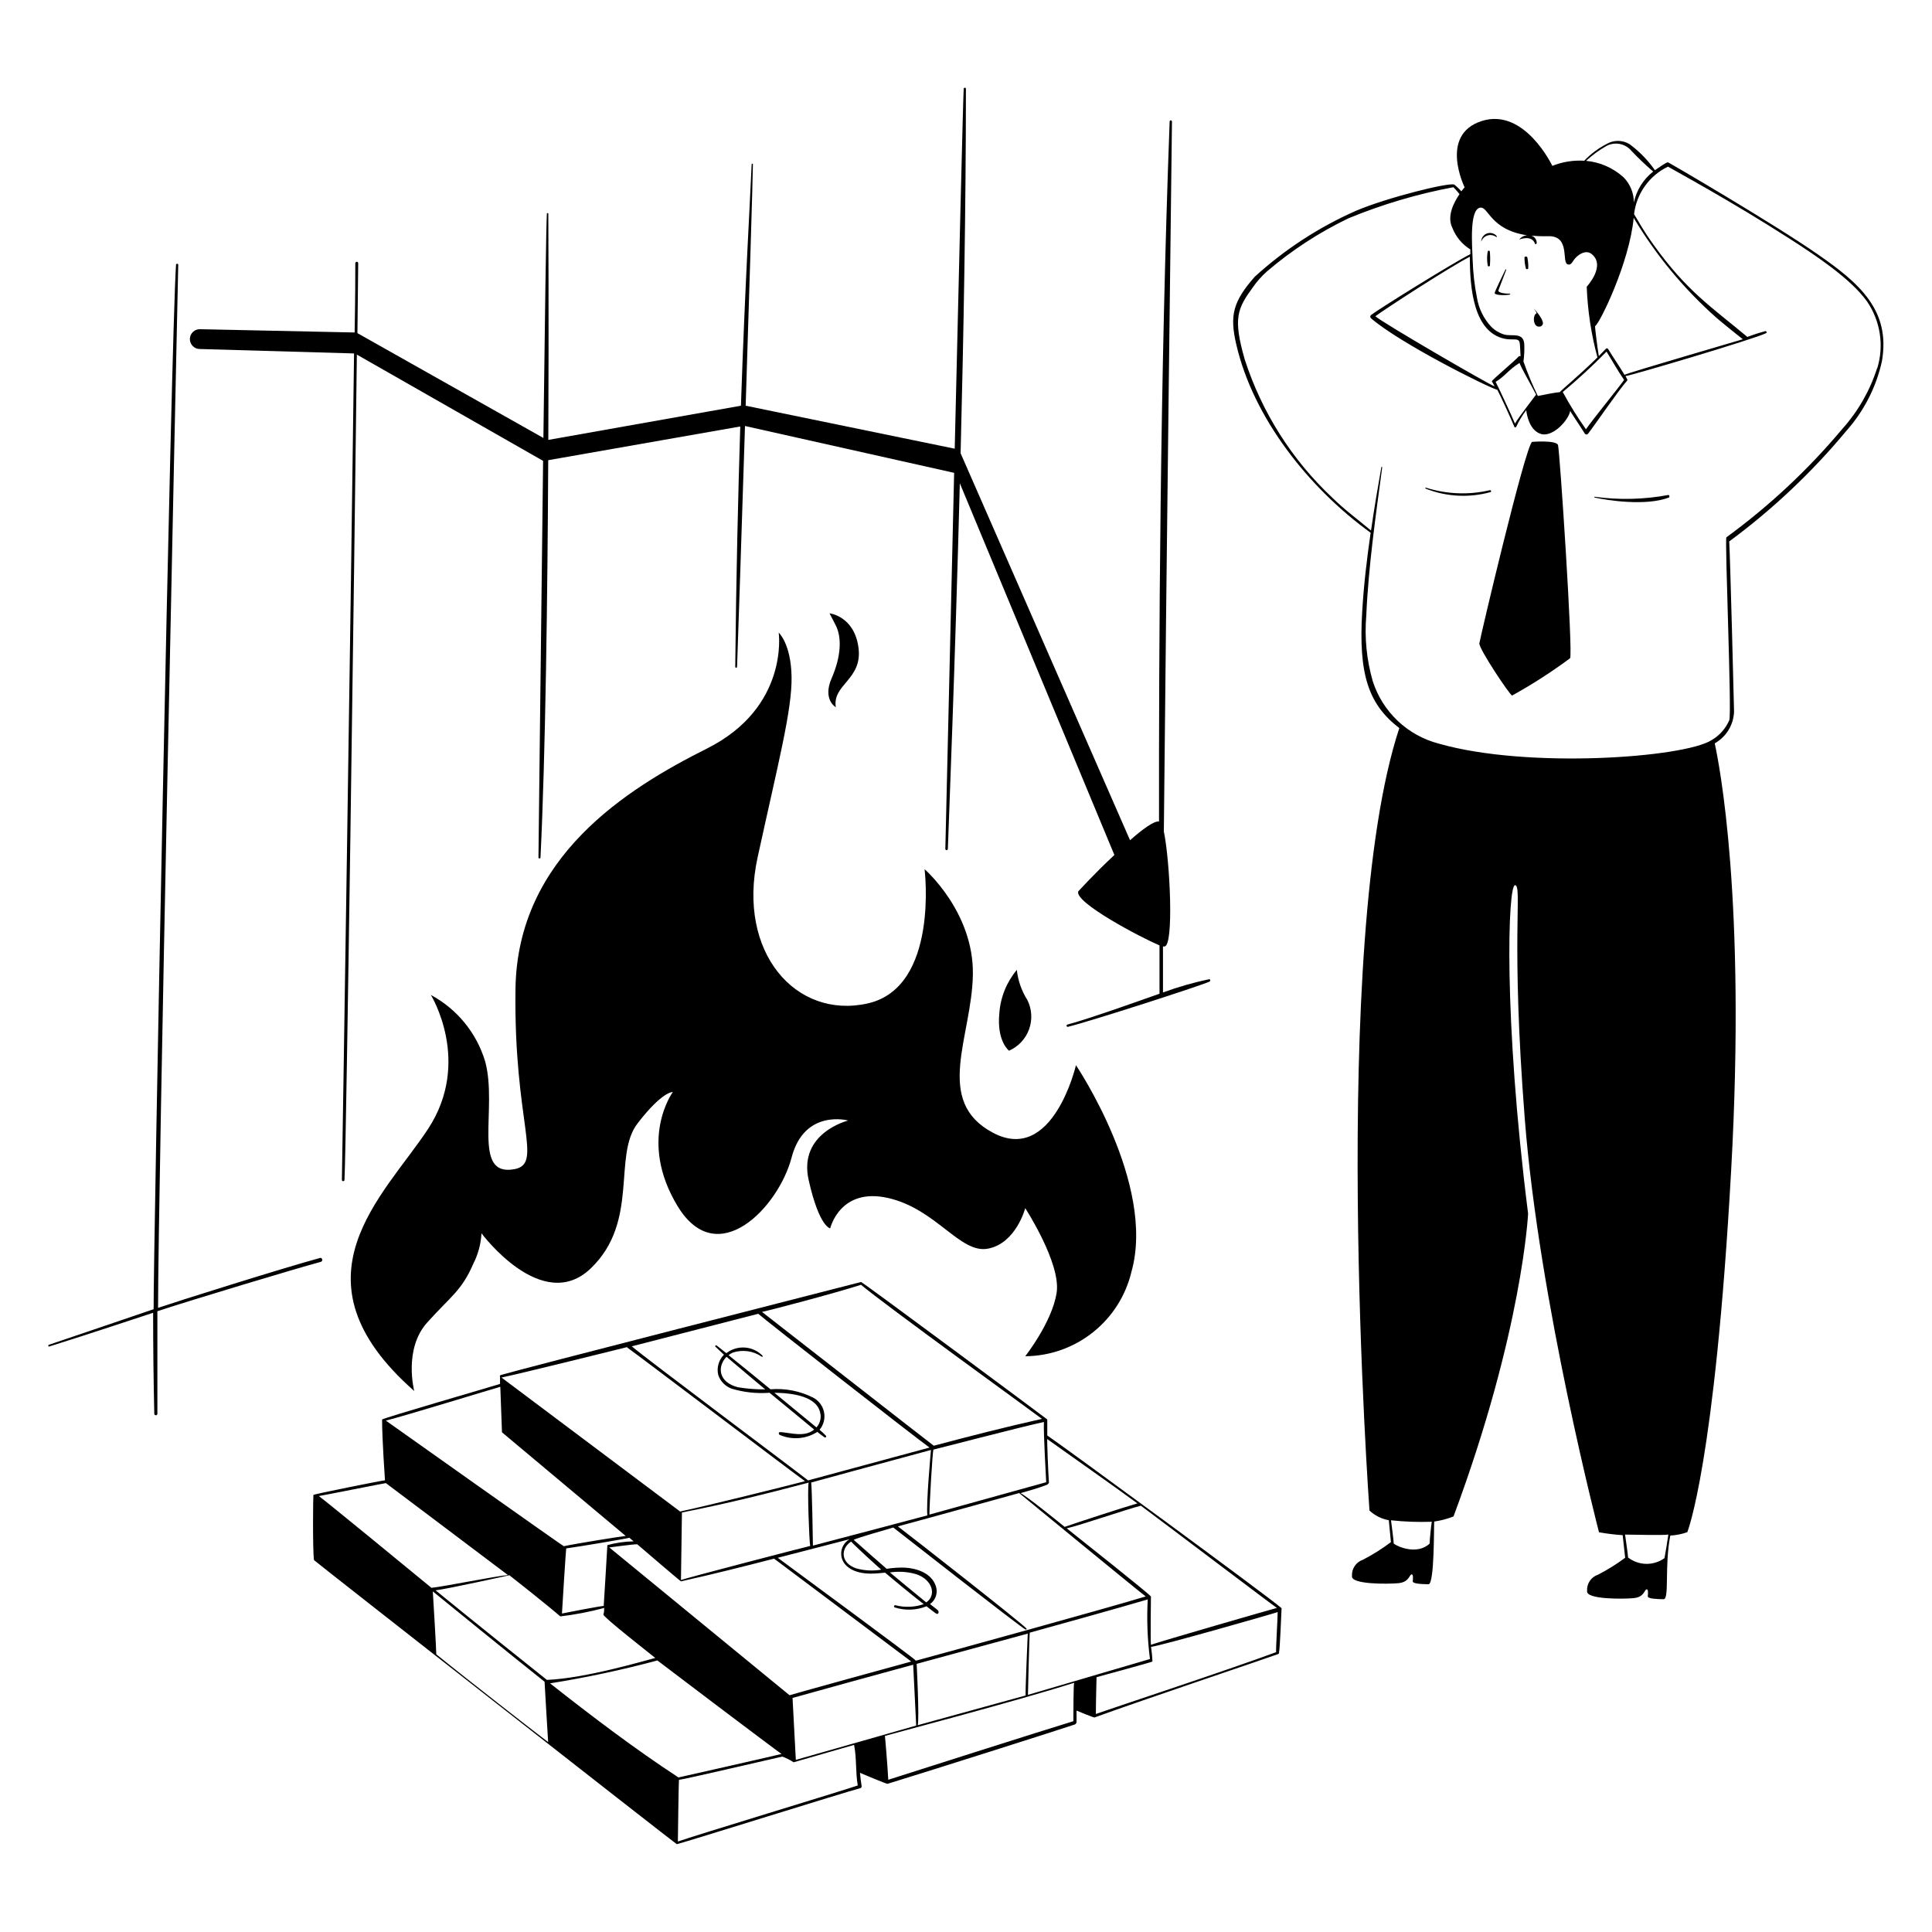 <?xml version="1.0" encoding="UTF-8"?> <svg xmlns="http://www.w3.org/2000/svg" width="150" height="150" viewBox="0 0 150 150" fill="none"><path d="M24.887 97.656C21.932 98.458 13.539 101.106 12.272 101.541C12.272 92.646 13.697 27.081 13.839 20.541C13.834 20.522 13.822 20.506 13.807 20.494C13.791 20.483 13.773 20.477 13.753 20.477C13.734 20.477 13.715 20.483 13.699 20.494C13.684 20.506 13.672 20.522 13.667 20.541C13.277 26.346 11.897 97.791 11.927 101.646C10.734 102.051 5.327 103.896 3.804 104.406C3.714 104.406 3.752 104.578 3.804 104.548C6.452 103.731 11.829 101.938 11.889 101.923C11.889 104.533 11.919 107.146 11.979 109.761C11.979 109.793 11.992 109.823 12.014 109.846C12.037 109.868 12.068 109.881 12.099 109.881C12.131 109.881 12.162 109.868 12.184 109.846C12.207 109.823 12.219 109.793 12.219 109.761V101.803C14.702 100.978 23.177 98.428 24.932 97.963C24.962 97.947 24.986 97.922 25.002 97.892C25.017 97.862 25.023 97.827 25.018 97.794C25.013 97.76 24.997 97.729 24.974 97.704C24.951 97.679 24.92 97.662 24.887 97.656ZM83.537 82.701C83.537 82.701 81.752 90.411 77.102 87.951C72.452 85.491 75.459 80.518 75.534 75.658C75.609 70.798 71.784 67.483 71.784 67.483C71.784 67.483 72.932 76.663 67.359 77.908C61.787 79.153 57.212 73.948 58.817 66.583C60.422 59.218 61.502 55.116 61.457 52.543C61.412 49.971 60.459 49.116 60.459 49.116C60.459 49.116 61.284 54.913 54.887 58.116C48.654 61.236 40.164 66.546 40.022 76.776C39.879 87.201 42.197 90.343 39.954 90.771C36.579 91.416 38.664 86.053 37.667 82.408C37.338 81.313 36.797 80.294 36.073 79.409C35.35 78.523 34.459 77.789 33.452 77.248C33.452 77.248 36.662 82.431 33.234 87.651C29.807 92.871 22.232 99.268 32.162 107.998C32.162 107.998 31.307 104.751 33.167 102.681C35.027 100.611 35.844 100.213 36.752 98.106C37.124 97.374 37.339 96.571 37.382 95.751C37.382 95.751 42.099 102.111 45.879 98.466C49.659 94.821 47.552 89.743 49.502 87.216C51.452 84.688 52.239 84.786 52.239 84.786C52.239 84.786 49.502 88.498 52.599 93.628C55.697 98.758 60.459 93.696 61.457 89.878C62.454 86.061 65.852 86.998 65.852 86.998C65.852 86.998 61.959 87.951 62.784 91.618C63.609 95.286 64.457 95.368 64.457 95.368C64.457 95.368 65.207 92.158 68.957 93.013C72.707 93.868 74.544 97.371 76.719 96.943C78.894 96.516 79.599 93.801 79.599 93.801C79.599 93.801 82.389 98.091 82.037 100.371C81.684 102.651 79.599 105.298 79.599 105.298C81.511 105.285 83.364 104.63 84.859 103.438C86.355 102.247 87.408 100.589 87.849 98.728C89.754 91.911 83.537 82.701 83.537 82.701Z" fill="black"></path><path d="M78.339 81.577C78.698 81.42 79.021 81.192 79.289 80.906C79.557 80.62 79.764 80.283 79.897 79.914C80.03 79.546 80.087 79.154 80.064 78.763C80.042 78.372 79.939 77.99 79.764 77.64C79.315 76.933 79.035 76.132 78.947 75.3C78.153 76.25 77.678 77.425 77.589 78.66C77.372 80.842 78.339 81.577 78.339 81.577ZM64.892 54.907C64.607 53.137 66.977 52.762 66.654 50.295C66.332 47.827 64.404 47.617 64.404 47.617L64.892 48.562C65.372 49.515 65.297 50.992 64.569 52.657C63.842 54.322 64.892 54.907 64.892 54.907Z" fill="black"></path><path d="M93.879 76.026C92.661 76.282 91.462 76.625 90.294 77.054V73.484H90.406C91.156 73.484 90.841 66.854 90.361 64.559C90.541 45.059 90.991 9.809 90.991 9.434C90.991 9.41 90.982 9.387 90.965 9.37C90.948 9.353 90.925 9.344 90.901 9.344C90.877 9.344 90.855 9.353 90.838 9.37C90.821 9.387 90.811 9.41 90.811 9.434C90.061 29.421 89.971 50.556 89.986 63.779C89.596 63.726 88.719 64.371 87.736 65.234L74.581 35.189C74.814 25.979 74.994 15.936 74.994 6.891C74.994 6.786 74.829 6.786 74.821 6.891C74.769 7.821 74.446 21.141 74.124 34.836L57.894 31.499C58.171 22.679 58.441 14.121 58.456 12.749C58.456 12.689 58.366 12.689 58.359 12.749C58.224 15.891 57.849 22.034 57.526 31.499L42.571 34.154C42.616 24.471 42.571 16.829 42.571 16.581C42.567 16.57 42.559 16.56 42.549 16.553C42.539 16.546 42.527 16.542 42.515 16.542C42.503 16.542 42.491 16.546 42.481 16.553C42.471 16.56 42.463 16.57 42.459 16.581C42.406 17.331 42.301 24.951 42.189 34.004L27.751 25.866C27.789 22.574 27.811 20.556 27.811 20.436C27.811 20.422 27.808 20.407 27.803 20.393C27.797 20.38 27.789 20.367 27.778 20.357C27.768 20.346 27.756 20.338 27.742 20.332C27.728 20.327 27.713 20.324 27.699 20.324C27.684 20.324 27.669 20.327 27.656 20.332C27.642 20.338 27.63 20.346 27.619 20.357C27.609 20.367 27.601 20.38 27.595 20.393C27.589 20.407 27.586 20.422 27.586 20.436C27.586 21.186 27.586 23.076 27.534 25.814L15.534 25.559C15.33 25.553 15.132 25.628 14.984 25.768C14.835 25.908 14.748 26.101 14.742 26.305C14.736 26.509 14.812 26.707 14.952 26.855C15.092 27.004 15.285 27.09 15.489 27.096L27.489 27.441C27.264 45.591 26.559 91.191 26.544 91.604C26.544 91.739 26.746 91.739 26.746 91.604C26.904 88.154 27.496 44.856 27.706 27.531L42.166 35.781C41.994 49.769 41.814 66.306 41.806 66.576C41.806 66.674 41.956 66.674 41.964 66.576C42.354 58.581 42.511 46.184 42.564 35.729L57.474 33.111C57.309 38.361 57.159 44.556 57.084 51.771C57.084 51.861 57.226 51.861 57.226 51.771C57.309 49.424 57.579 41.316 57.841 33.074L74.079 36.711C73.734 51.246 73.404 65.684 73.396 65.909C73.396 65.935 73.406 65.959 73.425 65.978C73.443 65.996 73.468 66.006 73.494 66.006C73.52 66.006 73.544 65.996 73.563 65.978C73.581 65.959 73.591 65.935 73.591 65.909C73.666 63.719 74.146 51.846 74.521 37.521L86.521 66.381C85.021 67.769 83.716 69.209 83.716 69.209C83.401 70.064 88.554 72.779 90.024 73.401V77.151C89.469 77.339 84.729 79.056 82.861 79.551C82.841 79.56 82.825 79.575 82.815 79.594C82.805 79.614 82.803 79.636 82.809 79.657C82.814 79.678 82.827 79.696 82.845 79.709C82.863 79.721 82.885 79.726 82.906 79.724C84.781 79.259 93.016 76.596 93.886 76.221C94.014 76.169 93.969 76.019 93.879 76.026ZM56.206 105.179C56.005 105.382 55.859 105.634 55.781 105.909C55.704 106.185 55.698 106.475 55.764 106.754C55.847 106.999 55.985 107.222 56.167 107.407C56.349 107.591 56.57 107.732 56.814 107.819C57.764 108.102 58.758 108.209 59.746 108.134C59.746 108.134 63.121 110.909 63.211 110.991C62.461 111.614 61.419 111.239 60.571 111.186C60.429 111.186 60.429 111.374 60.571 111.419C61.037 111.614 61.543 111.694 62.045 111.651C62.548 111.607 63.033 111.443 63.459 111.171C63.64 111.325 63.83 111.468 64.029 111.599C64.046 111.606 64.065 111.608 64.083 111.603C64.101 111.599 64.117 111.588 64.128 111.573C64.139 111.559 64.145 111.541 64.145 111.522C64.144 111.504 64.138 111.486 64.126 111.471C63.97 111.307 63.805 111.152 63.631 111.006C63.788 110.818 63.9 110.598 63.96 110.361C64.02 110.124 64.026 109.877 63.978 109.637C63.93 109.398 63.828 109.172 63.681 108.977C63.535 108.781 63.346 108.621 63.129 108.509C62.106 107.995 60.962 107.772 59.821 107.864C58.741 106.979 57.661 106.094 56.566 105.216C56.667 105.135 56.778 105.067 56.896 105.014C57.271 104.89 57.669 104.854 58.059 104.91C58.45 104.966 58.822 105.112 59.146 105.336C59.199 105.336 59.244 105.336 59.206 105.261C58.844 104.888 58.358 104.66 57.839 104.623C57.32 104.586 56.805 104.741 56.394 105.059L55.644 104.466C55.576 104.414 55.486 104.504 55.546 104.556L56.206 105.179ZM63.706 109.799C63.73 109.983 63.715 110.169 63.66 110.347C63.606 110.524 63.514 110.687 63.391 110.826L60.121 108.134C61.501 108.149 63.519 108.396 63.699 109.799H63.706ZM56.409 105.344C57.406 106.199 58.419 107.031 59.409 107.871C58.7 107.877 57.993 107.822 57.294 107.706C55.779 107.324 55.666 106.109 56.401 105.344H56.409Z" fill="black"></path><path d="M99.468 124.831C98.365 123.878 82.728 112.411 81.31 111.451V110.206C81.31 110.191 66.94 99.511 66.85 99.534C64.9 100.036 40.458 106.283 38.883 106.756C38.869 106.759 38.855 106.765 38.844 106.774C38.833 106.783 38.823 106.795 38.818 106.808C38.812 106.821 38.809 106.836 38.81 106.85C38.811 106.865 38.815 106.879 38.823 106.891V107.446C38.155 107.663 29.665 110.116 29.665 110.213C29.665 111.773 29.89 114.916 29.89 114.931C29.695 114.931 24.355 116.011 24.333 116.063C24.31 116.116 24.265 120.293 24.378 121.126C24.378 121.163 52.495 143.191 52.548 143.183C53.485 142.943 65.718 139.103 66.798 138.833C66.832 138.823 66.86 138.8 66.878 138.77C66.897 138.739 66.903 138.703 66.895 138.668C66.835 138.323 66.805 137.986 66.768 137.641C66.768 137.641 68.838 138.518 68.905 138.496C72.693 137.333 82.405 134.243 83.463 133.883C83.522 133.845 83.564 133.786 83.583 133.718V132.811C83.583 132.811 84.918 133.366 84.978 133.343C88.728 131.978 98.215 128.798 99.228 128.423C99.257 128.413 99.282 128.392 99.296 128.364C99.31 128.336 99.312 128.303 99.303 128.273C99.37 128.078 99.468 125.528 99.498 124.936C99.505 124.918 99.506 124.897 99.501 124.878C99.495 124.859 99.484 124.843 99.468 124.831ZM99.168 124.831C98.958 124.876 90.063 127.441 89.358 127.703C89.313 127.298 89.358 123.953 89.358 123.953C89.125 123.653 83.703 119.371 82.818 118.658C83.725 118.471 87.535 117.158 88.578 116.903C90.858 118.598 98.545 124.433 99.168 124.861V124.831ZM79.668 131.626L71.253 133.943C71.388 133.381 71.17 129.233 71.17 129.181L79.795 126.833C79.78 127.028 79.593 131.528 79.63 131.656L79.668 131.626ZM71.095 128.918C70.96 128.731 61.465 121.748 60.385 120.946L65.958 119.506C65.716 119.644 65.525 119.857 65.415 120.112C65.304 120.368 65.279 120.652 65.343 120.923C65.5 121.583 66.228 122.168 67.593 122.176C67.96 122.176 68.343 122.138 68.718 122.101C68.853 122.221 70.818 123.863 71.718 124.546C71.007 124.79 70.24 124.819 69.513 124.628C69.491 124.626 69.469 124.631 69.452 124.644C69.434 124.656 69.421 124.674 69.415 124.695C69.41 124.716 69.412 124.738 69.422 124.758C69.431 124.777 69.448 124.793 69.468 124.801C70.276 125.058 71.148 125.026 71.935 124.711C72.168 124.891 72.4 125.078 72.64 125.251C72.88 125.423 72.94 125.108 72.79 124.996L72.205 124.538C72.424 124.386 72.586 124.167 72.667 123.913C72.748 123.66 72.744 123.387 72.655 123.136C72.325 122.146 71.2 121.763 70.255 121.711C69.781 121.696 69.306 121.726 68.838 121.801C68.44 121.463 66.745 119.963 66.28 119.551C66.558 119.401 68.65 118.801 69.355 118.598C69.355 118.598 79.218 126.323 79.623 126.518C79.668 126.518 79.728 126.518 79.698 126.443C79.473 126.121 70.42 119.033 69.708 118.508C71.628 117.998 78.903 115.981 79.128 115.921C79.128 115.921 88.675 123.766 88.953 123.946C85.915 124.876 73.443 128.303 71.058 128.948L71.095 128.918ZM46.908 124.681C46.638 124.681 43.908 125.213 43.63 125.273C43.675 124.448 43.93 120.421 43.96 120.218C44.868 120.098 48.61 119.468 48.865 119.393L49.195 119.671C48.506 119.682 47.82 119.78 47.155 119.963C47.155 119.963 46.893 124.501 46.87 124.711L46.908 124.681ZM46.908 124.823C46.908 125.003 46.908 125.176 46.848 125.348C46.788 125.521 50.418 128.348 50.875 128.723C50.305 128.858 45.49 130.313 42.46 130.426C42.138 130.178 36.363 125.558 33.82 123.473C34.72 123.368 39.55 122.303 39.55 122.303C39.94 122.603 42.595 124.703 43.503 125.498C44.636 125.362 45.759 125.147 46.863 124.853L46.908 124.823ZM47.305 120.143C47.305 120.143 49.195 119.888 49.473 119.896C49.473 119.896 52.84 122.783 52.87 122.776C55.27 122.243 57.715 121.628 60.1 121.013L70.75 129.001C69.513 129.331 61.323 131.596 61.3 131.618L47.305 120.143ZM62.95 120.016C62.875 120.016 52.915 122.603 52.87 122.678L52.945 117.428C56.253 116.783 59.523 115.973 62.785 115.111C62.673 115.538 62.823 119.656 62.905 120.046L62.95 120.016ZM72.003 117.653C71.448 117.803 65.53 119.371 63.115 120.001C63.115 119.611 63.04 115.501 62.98 115.103C62.98 115.103 69.408 113.341 72.28 112.576C72.258 112.786 71.89 116.843 72.003 117.653ZM66.085 119.693C66.513 120.151 68.088 121.583 68.418 121.868C67.776 121.979 67.118 121.946 66.49 121.771C65.253 121.366 65.253 120.233 66.07 119.693H66.085ZM69.085 122.086C69.78 121.979 70.489 122.028 71.163 122.228C72.408 122.663 72.723 123.856 71.913 124.411C71.035 123.698 69.145 122.131 69.093 122.086H69.085ZM81.438 115.081C81.378 114.271 81.295 112.036 81.303 111.728C83.635 113.393 85.99 115.028 88.308 116.723C87.333 117.001 83.575 118.223 82.66 118.546C82.263 118.223 79.66 116.116 79.233 115.928C79.915 115.733 80.598 115.538 81.258 115.291C81.318 115.276 81.453 115.156 81.445 115.081H81.438ZM81.22 115.081L72.16 117.593C72.16 116.783 72.4 112.733 72.468 112.546C72.528 112.546 78.97 110.858 81.048 110.401C81.003 111.151 81.228 115.096 81.228 115.096L81.22 115.081ZM66.85 99.751C68.62 101.251 80.028 109.501 80.898 110.161C78.078 110.791 75.288 111.503 72.498 112.246C71.65 111.608 59.365 102.001 59.163 101.858C59.56 101.783 64.705 100.441 66.85 99.751ZM58.87 102.001C59.245 102.361 71.253 111.751 72.168 112.388L62.74 114.938C61.9 114.263 49.938 105.316 49.053 104.528C52.353 103.683 55.625 102.841 58.87 102.001ZM48.693 104.618C49.6 105.256 62.035 114.691 62.5 114.998C61.278 115.321 54.813 116.933 52.803 117.353L38.935 106.951C40.345 106.666 48.573 104.618 48.693 104.588V104.618ZM38.845 107.701C38.89 108.878 38.928 109.951 38.973 111.203L48.58 119.251C48.408 119.251 44.725 119.843 43.773 120.046C43.705 120.046 29.958 110.296 29.958 110.296C31.503 109.906 38.185 107.851 38.845 107.671V107.701ZM24.753 116.153C24.85 116.153 29.718 115.178 29.958 115.148C29.958 115.148 38.005 121.201 39.438 122.288C38.47 122.363 34.525 123.173 33.498 123.278C32.508 122.461 25.203 116.461 24.753 116.153ZM33.873 128.446C33.873 128.041 33.655 124.358 33.603 123.556C34.158 124.013 39.933 128.708 42.28 130.568C42.28 130.568 42.528 134.896 42.558 135.256C42.205 135.001 36.415 130.501 33.88 128.446H33.873ZM42.7 130.696C45.509 130.247 48.293 129.654 51.04 128.918C51.49 129.271 59.95 135.668 60.678 136.178C59.328 136.501 52.698 138.001 52.675 138.001C49.24 135.751 45.948 133.246 42.708 130.696H42.7ZM52.63 142.973C52.63 142.973 52.69 138.226 52.713 138.188C53.32 138.106 59.365 136.688 60.738 136.381C61.047 136.494 61.341 136.642 61.615 136.823L66.31 135.473C66.52 136.516 66.415 137.588 66.595 138.623C65.725 138.938 53.665 142.591 52.638 142.973H52.63ZM61.788 136.636C61.788 136.636 61.623 133.463 61.533 131.828C64.653 130.958 67.775 130.098 70.9 129.248L71.133 133.973L61.788 136.636ZM83.328 133.636C81.438 134.206 69.985 137.851 68.965 138.181C68.905 137.071 68.718 134.791 68.703 134.776C68.688 134.761 78.933 132.076 83.395 130.651C83.335 130.891 83.343 133.163 83.335 133.658L83.328 133.636ZM79.81 131.588C79.81 131.476 79.915 126.961 79.953 126.758C81.033 126.466 87.145 124.763 89.11 124.178C89.027 125.723 89.085 127.272 89.283 128.806L79.81 131.588ZM89.478 129.001C89.461 128.619 89.424 128.239 89.365 127.861C90.01 127.816 98.958 125.258 99.198 125.161C99.198 125.693 99.048 128.063 99.078 128.273C95.403 129.638 86.028 132.728 85.083 133.073C85.083 132.181 85.135 130.216 85.135 130.216C85.135 130.216 89.47 129.038 89.478 129.001ZM116.2 18.428V18.323C116.11 18.218 115.989 18.143 115.854 18.108C115.719 18.073 115.577 18.08 115.447 18.128C115.316 18.176 115.203 18.263 115.124 18.377C115.044 18.491 115.001 18.627 115 18.766C115.039 18.649 115.105 18.543 115.194 18.458C115.283 18.372 115.392 18.31 115.51 18.277C115.629 18.243 115.754 18.24 115.874 18.266C115.995 18.293 116.107 18.348 116.2 18.428ZM118.578 19.966C118.564 19.95 118.548 19.938 118.529 19.929C118.51 19.92 118.49 19.916 118.469 19.916C118.448 19.916 118.428 19.92 118.409 19.929C118.39 19.938 118.374 19.95 118.36 19.966C118.358 20.257 118.393 20.547 118.465 20.828C118.465 20.933 118.66 20.911 118.653 20.828C118.664 20.539 118.639 20.249 118.578 19.966ZM115.668 19.501C115.658 19.49 115.646 19.481 115.632 19.475C115.619 19.469 115.604 19.465 115.589 19.465C115.574 19.465 115.559 19.469 115.546 19.475C115.532 19.481 115.52 19.49 115.51 19.501C115.44 19.87 115.44 20.249 115.51 20.619C115.51 20.709 115.683 20.694 115.675 20.619C115.706 20.247 115.704 19.872 115.668 19.501ZM117.25 22.861V22.801C116.358 22.801 116.343 22.591 116.328 22.576C116.313 22.561 116.845 21.233 116.943 20.948C116.943 20.911 116.89 20.881 116.875 20.948C116.74 21.218 116.02 22.696 116.043 22.764C116.11 22.951 117.003 22.936 117.25 22.861ZM119.08 23.948C119.169 24.064 119.247 24.186 119.313 24.316C118.975 24.436 119.005 25.411 119.523 25.358C119.59 25.357 119.655 25.331 119.704 25.286C119.754 25.24 119.786 25.178 119.793 25.111C119.808 24.751 119.2 24.076 119.08 23.948ZM129.528 38.431C127.635 38.784 125.698 38.83 123.79 38.566V38.626C124.758 38.843 127.78 39.316 129.58 38.626C129.648 38.559 129.603 38.416 129.528 38.431ZM115.683 38.056C114.036 38.443 112.315 38.375 110.703 37.861C110.65 37.861 110.635 37.921 110.703 37.944C112.313 38.576 114.085 38.665 115.75 38.199C115.795 38.176 115.758 38.033 115.683 38.056ZM118.953 34.306C118.42 34.651 114.91 49.546 114.858 49.951C114.805 50.356 117.243 54.001 117.4 54.001C118.963 53.137 120.466 52.17 121.9 51.106C122.14 50.813 121.098 34.951 120.963 34.553C120.828 34.156 118.953 34.306 118.953 34.306Z" fill="black"></path><path d="M141.111 19.733C137.646 17.325 129.636 12.66 129.546 12.623C129.456 12.585 129.426 12.563 128.488 13.216C127.945 12.438 127.279 11.754 126.516 11.19C126.244 11.026 125.933 10.94 125.616 10.94C125.299 10.94 124.987 11.026 124.716 11.19C124.075 11.522 123.495 11.958 122.998 12.48C122.154 12.427 121.308 12.563 120.523 12.878C120.523 12.878 118.363 8.325 115.033 9.398C111.703 10.47 113.713 14.543 113.713 14.543C113.623 14.643 113.538 14.749 113.458 14.858C113.294 14.665 113.111 14.489 112.911 14.333C112.528 14.138 107.661 15.345 105.261 16.373C102.387 17.644 99.738 19.371 97.416 21.488C95.728 23.415 95.458 24.488 95.983 26.738C97.303 32.461 101.623 37.898 106.416 41.363C106.123 43.388 105.883 45.413 105.763 47.453C105.463 52.343 106.236 54.683 108.643 56.528C103.131 73.186 106.326 117.278 106.326 117.278C106.742 117.669 107.263 117.93 107.826 118.028C107.863 118.448 107.976 119.58 107.991 119.73C107.308 120.246 106.583 120.703 105.823 121.095C105.561 121.183 105.335 121.354 105.18 121.584C105.025 121.813 104.951 122.087 104.968 122.363C104.863 123.023 107.758 122.993 108.568 122.918C109.378 122.843 109.408 122.31 109.573 122.243C109.738 122.175 109.708 122.565 109.686 122.768C109.663 122.97 110.436 122.993 110.908 123C111.381 123.008 111.321 118.425 111.351 118.133C111.865 118.06 112.368 117.927 112.851 117.735C118.213 103.335 118.641 94.223 118.641 94.223C116.713 78.983 117.066 68.618 117.636 68.723C118.206 68.828 117.276 72.721 118.386 86.903C119.496 101.085 124.146 118.965 124.146 118.965C124.754 119.075 125.367 119.15 125.983 119.19C126.028 119.64 126.163 120.803 126.178 120.945C125.512 121.439 124.808 121.878 124.071 122.258C123.808 122.344 123.582 122.516 123.429 122.746C123.275 122.975 123.203 123.25 123.223 123.525C123.111 124.185 126.006 124.155 126.823 124.08C127.641 124.005 127.656 123.473 127.821 123.405C127.986 123.338 127.956 123.728 127.933 123.93C127.911 124.133 128.683 124.155 129.156 124.163C129.628 124.17 129.216 121.605 129.681 119.22C130.131 119.198 130.576 119.109 131.001 118.958C131.001 118.958 133.138 113.708 134.406 90.863C135.576 69.863 133.476 59.288 133.131 57.713C133.572 57.465 133.942 57.108 134.205 56.676C134.467 56.244 134.614 55.751 134.631 55.245C134.631 54.946 134.323 42.975 134.256 42.038C137.623 39.552 140.678 36.669 143.353 33.45C144.72 31.913 145.67 30.051 146.113 28.043C146.796 24.09 144.373 21.99 141.111 19.733ZM124.723 11.333C125.042 11.164 125.409 11.109 125.763 11.179C126.116 11.248 126.435 11.438 126.666 11.715C127.2 12.279 127.764 12.815 128.353 13.32C127.586 13.919 127.055 14.769 126.853 15.72C126.853 14.992 126.568 14.292 126.058 13.77C125.251 13.037 124.227 12.587 123.141 12.488C123.623 12.045 124.154 11.657 124.723 11.333ZM124.836 27.083C124.827 27.071 124.815 27.061 124.801 27.053C124.788 27.047 124.772 27.043 124.757 27.043C124.742 27.043 124.727 27.047 124.713 27.053C124.699 27.061 124.687 27.071 124.678 27.083L124.131 27.645C124.003 26.895 123.823 25.335 123.838 25.328C124.213 25.103 126.516 20.37 126.838 16.913C128.563 19.806 130.724 22.417 133.243 24.653C133.603 24.975 135.276 26.318 135.313 26.34C135.171 26.393 126.463 28.92 126.126 29.1C125.698 28.388 125.248 27.75 124.836 27.068V27.083ZM126.088 29.505C125.593 30.203 123.553 32.7 123.133 33.33C122.475 32.403 121.874 31.436 121.333 30.436C122.517 29.448 123.651 28.401 124.731 27.3C125.181 28.02 125.601 28.778 126.088 29.49V29.505ZM114.906 16.125C115.573 15.99 115.656 17.835 118.573 18.27C118.451 18.276 118.332 18.308 118.225 18.365C118.117 18.422 118.023 18.503 117.951 18.6C117.951 18.6 118.941 18.188 119.181 18.938C119.181 18.983 119.301 18.938 119.308 18.9C119.319 18.766 119.283 18.633 119.206 18.522C119.13 18.411 119.017 18.331 118.888 18.293C119.324 18.336 119.763 18.351 120.201 18.338C121.986 18.3 121.183 20.43 121.746 20.535C122.016 20.588 122.053 20.318 122.323 20.025C122.593 19.733 123.133 19.38 123.568 19.718C124.716 20.625 123.193 22.26 123.193 22.26C123.262 24.116 123.542 25.958 124.026 27.75C122.593 29.168 121.101 30.383 121.101 30.45C120.861 30.45 119.788 30.66 119.398 30.743C118.972 29.874 118.598 28.98 118.281 28.065C118.337 27.658 118.36 27.247 118.348 26.835C118.348 25.733 117.403 26.145 116.788 25.973C116.409 25.858 116.064 25.652 115.783 25.373C115.198 24.75 114.812 23.966 114.673 23.123C114.479 22.152 114.366 21.166 114.336 20.175C114.291 18.99 114.081 16.29 114.906 16.125ZM116.038 30C115.408 29.745 107.368 25.073 106.783 24.555C107.323 24.128 112.573 20.715 114.118 19.935C114.118 22.388 114.411 25.793 116.826 26.303C117.448 26.43 117.891 26.213 117.981 26.58C118.018 26.738 118.033 27.248 118.056 27.66C118.036 27.65 118.014 27.644 117.992 27.644C117.97 27.644 117.948 27.65 117.928 27.66C117.621 28.013 115.776 29.543 115.828 29.61C115.905 29.736 115.976 29.867 116.038 30ZM117.966 28.155C118.093 28.553 119.031 30.165 119.263 30.638C119.263 30.638 117.846 32.475 117.621 32.888C117.411 32.355 116.226 29.82 116.121 29.648C116.803 29.25 117.171 28.666 117.966 28.186V28.155ZM110.998 119.843C110.016 120.765 108.456 120.06 108.208 119.843C108.208 119.64 108.051 118.433 107.998 118.035C109.049 118.148 110.107 118.186 111.163 118.148C111.118 118.395 110.998 119.528 110.998 119.843ZM129.238 120.968C128.824 121.268 128.324 121.426 127.813 121.418C127.302 121.41 126.807 121.236 126.403 120.923C126.403 120.743 126.223 119.558 126.171 119.145C126.658 119.145 129.096 119.213 129.531 119.145C129.478 119.558 129.276 120.75 129.231 120.968H129.238ZM145.738 28.583C145.181 30.328 144.261 31.936 143.038 33.3C140.39 36.459 137.368 39.285 134.038 41.715C133.896 41.82 134.466 55.373 134.263 55.913C133.983 56.566 133.499 57.11 132.883 57.465C130.761 58.823 118.633 59.715 111.711 57.736C110.517 57.426 109.42 56.819 108.523 55.972C107.627 55.125 106.958 54.065 106.581 52.89C106.103 51.235 105.933 49.507 106.078 47.791C106.236 44.041 106.828 39.9 107.316 36.27C107.316 36.27 107.256 36.218 107.248 36.27C106.956 37.935 106.686 39.51 106.446 41.19C105.426 40.335 104.391 39.578 103.446 38.648C100.301 35.698 97.958 31.997 96.636 27.893C95.721 24.698 96.066 23.955 97.288 22.283C97.594 21.846 97.949 21.446 98.346 21.09C100.272 19.441 102.405 18.049 104.691 16.95C107.318 15.867 110.05 15.057 112.843 14.535C113.012 14.705 113.17 14.886 113.316 15.075C112.881 15.705 112.311 16.793 112.761 17.693C113.033 18.386 113.522 18.973 114.156 19.365V19.733C112.746 20.445 107.023 24.008 106.438 24.465C106.422 24.481 106.409 24.5 106.4 24.52C106.391 24.541 106.387 24.563 106.387 24.585C106.387 24.608 106.391 24.63 106.4 24.651C106.409 24.671 106.422 24.69 106.438 24.705C108.688 26.655 115.483 30.053 116.256 30.27C116.451 30.623 117.321 32.52 117.568 33.12C117.568 33.18 117.688 33.218 117.726 33.12C117.937 32.669 118.196 32.241 118.498 31.845C118.536 32.213 118.753 33.443 119.661 33.698C120.568 33.953 121.798 32.61 121.911 31.898C121.911 31.958 122.713 33.12 123.036 33.653C123.047 33.674 123.064 33.692 123.084 33.706C123.104 33.72 123.126 33.729 123.15 33.733C123.174 33.736 123.199 33.735 123.222 33.727C123.245 33.72 123.266 33.707 123.283 33.69C123.793 33.038 125.728 30.21 126.321 29.565C126.396 29.49 126.321 29.438 126.201 29.198C126.508 29.198 136.378 26.273 137.128 25.86C137.211 25.815 137.128 25.688 137.061 25.71C136.588 25.835 136.122 25.986 135.666 26.16C132.906 23.851 130.971 22.628 128.368 18.983C127.416 17.648 127.258 17.235 126.868 16.628C126.961 15.841 127.25 15.09 127.711 14.445C128.171 13.8 128.787 13.281 129.501 12.938C130.048 13.26 134.443 15.638 138.958 18.54C140.953 19.823 143.706 21.645 144.958 23.408C145.47 24.156 145.807 25.009 145.944 25.905C146.082 26.801 146.017 27.716 145.753 28.583H145.738Z" fill="black"></path></svg> 